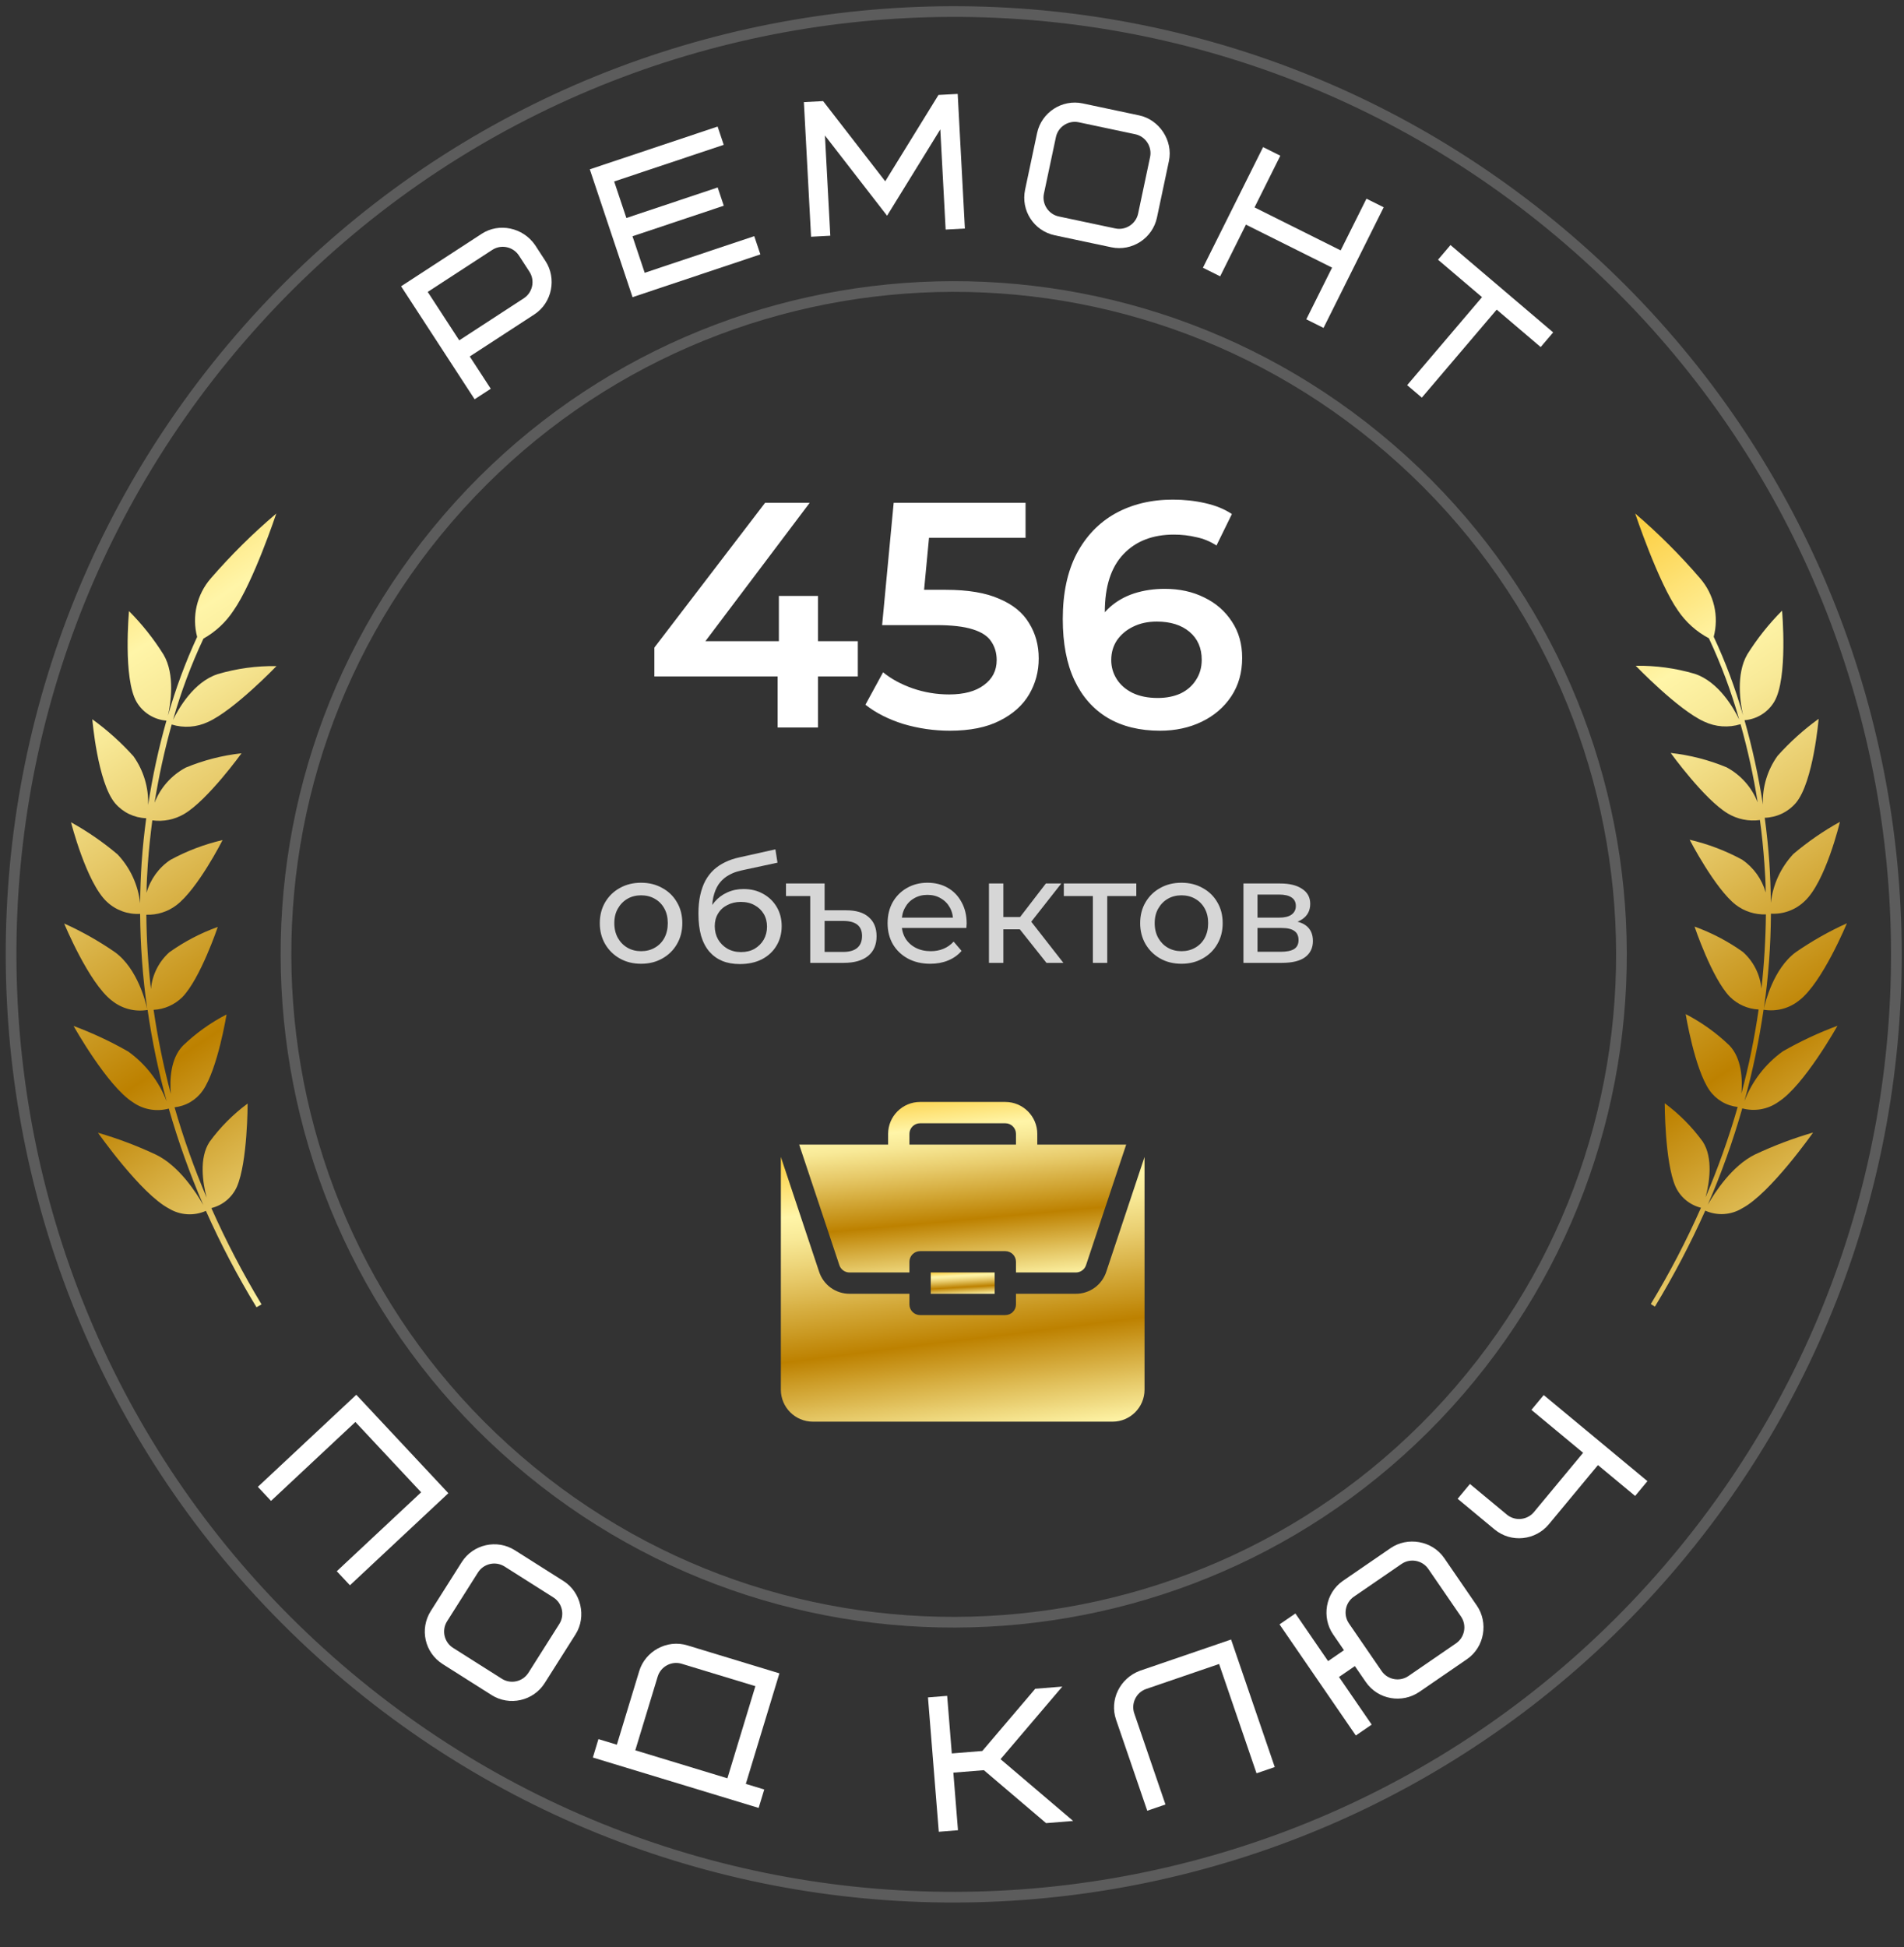 <svg width="178" height="182" viewBox="0 0 178 182" fill="none" xmlns="http://www.w3.org/2000/svg">
<rect x="0" y="0" width="178" height="182" fill="#333333" stroke="none"/>
<path d="M41.879 48.448C64.389 22.334 103.806 19.413 129.919 41.924C156.032 64.434 158.953 103.851 136.443 129.964C113.933 156.077 74.516 158.998 48.403 136.488C22.29 113.978 19.369 74.561 41.879 48.448Z" stroke="white" stroke-opacity="0.2"/>
<path d="M22.413 31.668C54.191 -5.196 109.835 -9.32 146.699 22.458C183.563 54.235 187.687 109.88 155.909 146.744C124.132 183.607 68.487 187.731 31.623 155.954C-5.241 124.176 -9.364 68.532 22.413 31.668Z" stroke="white" stroke-opacity="0.2"/>
<path d="M61.175 63.23V60.53L71.525 47H75.695L65.495 60.53L63.545 59.93H80.195V63.23H61.175ZM72.695 68V63.23L72.815 59.93V55.7H76.475V68H72.695ZM88.797 68.3C87.317 68.3 85.867 68.09 84.447 67.67C83.047 67.23 81.867 66.63 80.907 65.87L82.557 62.84C83.317 63.46 84.237 63.96 85.317 64.34C86.417 64.72 87.557 64.91 88.737 64.91C90.117 64.91 91.197 64.62 91.977 64.04C92.777 63.46 93.177 62.68 93.177 61.7C93.177 61.04 93.007 60.46 92.667 59.96C92.347 59.46 91.767 59.08 90.927 58.82C90.107 58.56 88.977 58.43 87.537 58.43H82.467L83.547 47H95.877V50.27H84.987L87.027 48.41L86.217 56.96L84.177 55.13H88.407C90.487 55.13 92.157 55.41 93.417 55.97C94.697 56.51 95.627 57.27 96.207 58.25C96.807 59.21 97.107 60.31 97.107 61.55C97.107 62.77 96.807 63.89 96.207 64.91C95.607 65.93 94.687 66.75 93.447 67.37C92.227 67.99 90.677 68.3 88.797 68.3ZM108.446 68.3C106.546 68.3 104.916 67.9 103.556 67.1C102.196 66.28 101.156 65.1 100.436 63.56C99.716 62.02 99.356 60.12 99.356 57.86C99.356 55.46 99.786 53.43 100.646 51.77C101.526 50.11 102.736 48.85 104.276 47.99C105.836 47.13 107.626 46.7 109.646 46.7C110.706 46.7 111.716 46.81 112.676 47.03C113.656 47.25 114.486 47.59 115.166 48.05L113.726 50.99C113.146 50.61 112.516 50.35 111.836 50.21C111.176 50.05 110.476 49.97 109.736 49.97C107.756 49.97 106.186 50.58 105.026 51.8C103.866 53.02 103.286 54.82 103.286 57.2C103.286 57.58 103.296 58.03 103.316 58.55C103.336 59.05 103.406 59.56 103.526 60.08L102.326 58.76C102.686 57.94 103.176 57.26 103.796 56.72C104.436 56.16 105.186 55.74 106.046 55.46C106.926 55.18 107.876 55.04 108.896 55.04C110.276 55.04 111.506 55.31 112.586 55.85C113.666 56.37 114.526 57.12 115.166 58.1C115.806 59.06 116.126 60.19 116.126 61.49C116.126 62.87 115.786 64.07 115.106 65.09C114.426 66.11 113.506 66.9 112.346 67.46C111.186 68.02 109.886 68.3 108.446 68.3ZM108.236 65.24C109.036 65.24 109.746 65.1 110.366 64.82C110.986 64.52 111.466 64.1 111.806 63.56C112.166 63.02 112.346 62.39 112.346 61.67C112.346 60.57 111.966 59.7 111.206 59.06C110.446 58.42 109.426 58.1 108.146 58.1C107.306 58.1 106.566 58.26 105.926 58.58C105.306 58.88 104.806 59.3 104.426 59.84C104.066 60.38 103.886 61 103.886 61.7C103.886 62.34 104.056 62.93 104.396 63.47C104.736 64.01 105.226 64.44 105.866 64.76C106.526 65.08 107.316 65.24 108.236 65.24Z" fill="white"/>
<path d="M59.937 90.084C59.19 90.084 58.528 89.921 57.949 89.594C57.37 89.267 56.913 88.819 56.577 88.25C56.241 87.671 56.073 87.018 56.073 86.29C56.073 85.553 56.241 84.899 56.577 84.33C56.913 83.761 57.37 83.317 57.949 83C58.528 82.673 59.19 82.51 59.937 82.51C60.674 82.51 61.332 82.673 61.911 83C62.499 83.317 62.956 83.761 63.283 84.33C63.619 84.89 63.787 85.543 63.787 86.29C63.787 87.027 63.619 87.681 63.283 88.25C62.956 88.819 62.499 89.267 61.911 89.594C61.332 89.921 60.674 90.084 59.937 90.084ZM59.937 88.908C60.413 88.908 60.838 88.801 61.211 88.586C61.594 88.371 61.892 88.068 62.107 87.676C62.322 87.275 62.429 86.813 62.429 86.29C62.429 85.758 62.322 85.301 62.107 84.918C61.892 84.526 61.594 84.223 61.211 84.008C60.838 83.793 60.413 83.686 59.937 83.686C59.461 83.686 59.036 83.793 58.663 84.008C58.29 84.223 57.991 84.526 57.767 84.918C57.543 85.301 57.431 85.758 57.431 86.29C57.431 86.813 57.543 87.275 57.767 87.676C57.991 88.068 58.29 88.371 58.663 88.586C59.036 88.801 59.461 88.908 59.937 88.908ZM69.158 90.112C68.542 90.112 67.996 90.014 67.52 89.818C67.053 89.622 66.652 89.333 66.316 88.95C65.98 88.558 65.723 88.068 65.546 87.48C65.378 86.883 65.294 86.183 65.294 85.38C65.294 84.745 65.35 84.176 65.462 83.672C65.574 83.168 65.732 82.72 65.938 82.328C66.152 81.936 66.414 81.595 66.722 81.306C67.039 81.017 67.394 80.779 67.786 80.592C68.187 80.396 68.626 80.247 69.102 80.144L72.49 79.388L72.686 80.634L69.564 81.306C69.377 81.343 69.153 81.399 68.892 81.474C68.63 81.549 68.364 81.665 68.094 81.824C67.823 81.973 67.571 82.183 67.338 82.454C67.104 82.725 66.918 83.079 66.778 83.518C66.638 83.947 66.568 84.479 66.568 85.114C66.568 85.291 66.572 85.427 66.582 85.52C66.591 85.613 66.6 85.707 66.61 85.8C66.628 85.893 66.642 86.033 66.652 86.22L66.092 85.646C66.241 85.133 66.479 84.685 66.806 84.302C67.132 83.919 67.524 83.625 67.982 83.42C68.448 83.205 68.957 83.098 69.508 83.098C70.198 83.098 70.81 83.247 71.342 83.546C71.883 83.845 72.308 84.255 72.616 84.778C72.924 85.301 73.078 85.898 73.078 86.57C73.078 87.251 72.914 87.863 72.588 88.404C72.27 88.936 71.818 89.356 71.23 89.664C70.642 89.963 69.951 90.112 69.158 90.112ZM69.284 88.992C69.76 88.992 70.18 88.889 70.544 88.684C70.908 88.469 71.192 88.185 71.398 87.83C71.603 87.466 71.706 87.06 71.706 86.612C71.706 86.164 71.603 85.767 71.398 85.422C71.192 85.077 70.908 84.806 70.544 84.61C70.18 84.405 69.75 84.302 69.256 84.302C68.789 84.302 68.369 84.4 67.996 84.596C67.622 84.783 67.333 85.049 67.128 85.394C66.922 85.73 66.82 86.122 66.82 86.57C66.82 87.018 66.922 87.429 67.128 87.802C67.342 88.166 67.632 88.455 67.996 88.67C68.369 88.885 68.798 88.992 69.284 88.992ZM79.106 85.086C80.039 85.086 80.744 85.301 81.22 85.73C81.705 86.15 81.948 86.743 81.948 87.508C81.948 88.311 81.682 88.927 81.15 89.356C80.618 89.785 79.857 90 78.868 90H75.746V83.756H73.478V82.58H77.09V85.086H79.106ZM78.826 88.978C79.404 88.978 79.843 88.852 80.142 88.6C80.441 88.348 80.59 87.975 80.59 87.48C80.59 86.547 80.002 86.08 78.826 86.08H77.09V88.978H78.826ZM86.969 90.084C86.176 90.084 85.476 89.921 84.869 89.594C84.272 89.267 83.805 88.819 83.469 88.25C83.143 87.681 82.979 87.027 82.979 86.29C82.979 85.553 83.138 84.899 83.455 84.33C83.782 83.761 84.225 83.317 84.785 83C85.355 82.673 85.994 82.51 86.703 82.51C87.422 82.51 88.057 82.669 88.607 82.986C89.158 83.303 89.587 83.751 89.895 84.33C90.213 84.899 90.371 85.567 90.371 86.332C90.371 86.388 90.367 86.453 90.357 86.528C90.357 86.603 90.353 86.673 90.343 86.738H84.029V85.772H89.643L89.097 86.108C89.107 85.632 89.009 85.207 88.803 84.834C88.598 84.461 88.313 84.171 87.949 83.966C87.595 83.751 87.179 83.644 86.703 83.644C86.237 83.644 85.821 83.751 85.457 83.966C85.093 84.171 84.809 84.465 84.603 84.848C84.398 85.221 84.295 85.651 84.295 86.136V86.36C84.295 86.855 84.407 87.298 84.631 87.69C84.865 88.073 85.187 88.371 85.597 88.586C86.008 88.801 86.479 88.908 87.011 88.908C87.45 88.908 87.847 88.833 88.201 88.684C88.565 88.535 88.883 88.311 89.153 88.012L89.895 88.88C89.559 89.272 89.139 89.571 88.635 89.776C88.141 89.981 87.585 90.084 86.969 90.084ZM97.832 90L94.962 86.388L96.068 85.716L99.414 90H97.832ZM92.456 90V82.58H93.8V90H92.456ZM93.394 86.864V85.716H95.844V86.864H93.394ZM96.18 86.444L94.934 86.276L97.776 82.58H99.218L96.18 86.444ZM102.17 90V83.406L102.506 83.756H99.454V82.58H106.23V83.756H103.192L103.514 83.406V90H102.17ZM110.455 90.084C109.708 90.084 109.045 89.921 108.467 89.594C107.888 89.267 107.431 88.819 107.095 88.25C106.759 87.671 106.591 87.018 106.591 86.29C106.591 85.553 106.759 84.899 107.095 84.33C107.431 83.761 107.888 83.317 108.467 83C109.045 82.673 109.708 82.51 110.455 82.51C111.192 82.51 111.85 82.673 112.429 83C113.017 83.317 113.474 83.761 113.801 84.33C114.137 84.89 114.305 85.543 114.305 86.29C114.305 87.027 114.137 87.681 113.801 88.25C113.474 88.819 113.017 89.267 112.429 89.594C111.85 89.921 111.192 90.084 110.455 90.084ZM110.455 88.908C110.931 88.908 111.355 88.801 111.729 88.586C112.111 88.371 112.41 88.068 112.625 87.676C112.839 87.275 112.947 86.813 112.947 86.29C112.947 85.758 112.839 85.301 112.625 84.918C112.41 84.526 112.111 84.223 111.729 84.008C111.355 83.793 110.931 83.686 110.455 83.686C109.979 83.686 109.554 83.793 109.181 84.008C108.807 84.223 108.509 84.526 108.285 84.918C108.061 85.301 107.949 85.758 107.949 86.29C107.949 86.813 108.061 87.275 108.285 87.676C108.509 88.068 108.807 88.371 109.181 88.586C109.554 88.801 109.979 88.908 110.455 88.908ZM116.245 90V82.58H119.689C120.557 82.58 121.239 82.748 121.733 83.084C122.237 83.411 122.489 83.877 122.489 84.484C122.489 85.091 122.251 85.562 121.775 85.898C121.309 86.225 120.688 86.388 119.913 86.388L120.123 86.024C121.01 86.024 121.668 86.187 122.097 86.514C122.527 86.841 122.741 87.321 122.741 87.956C122.741 88.6 122.499 89.104 122.013 89.468C121.537 89.823 120.805 90 119.815 90H116.245ZM117.561 88.964H119.717C120.277 88.964 120.697 88.88 120.977 88.712C121.257 88.535 121.397 88.255 121.397 87.872C121.397 87.48 121.267 87.195 121.005 87.018C120.753 86.831 120.352 86.738 119.801 86.738H117.561V88.964ZM117.561 85.772H119.577C120.091 85.772 120.478 85.679 120.739 85.492C121.01 85.296 121.145 85.025 121.145 84.68C121.145 84.325 121.01 84.059 120.739 83.882C120.478 83.705 120.091 83.616 119.577 83.616H117.561V85.772Z" fill="white" fill-opacity="0.8"/>
<path d="M87.012 118.938H92.988V120.93H87.012V118.938Z" fill="url(#paint0_linear_23178_540)"/>
<path d="M100.584 120.93H94.981V121.926C94.981 122.476 94.535 122.922 93.984 122.922H86.016C85.465 122.922 85.019 122.476 85.019 121.926V120.93H79.416C78.789 120.93 78.178 120.733 77.669 120.367C77.16 120 76.779 119.482 76.582 118.887L73 108.141V129.895C73 131.542 74.341 132.883 75.988 132.883H104.012C105.659 132.883 107 131.542 107 129.895V108.141L103.418 118.887C103.22 119.482 102.84 120 102.331 120.367C101.822 120.733 101.211 120.93 100.584 120.93H100.584Z" fill="url(#paint1_linear_23178_540)"/>
<path d="M93.984 103H86.016C84.368 103 83.027 104.341 83.027 105.988V106.984H74.714L78.471 118.257C78.537 118.455 78.664 118.627 78.834 118.75C79.003 118.872 79.207 118.938 79.416 118.938H85.019V117.941C85.019 117.391 85.465 116.945 86.016 116.945H93.984C94.535 116.945 94.981 117.391 94.981 117.941V118.938H100.584C101.013 118.938 101.393 118.664 101.529 118.257L105.286 106.984H96.973V105.988C96.973 104.341 95.632 103 93.984 103ZM85.019 106.984V105.988C85.019 105.439 85.466 104.992 86.016 104.992H93.984C94.534 104.992 94.981 105.439 94.981 105.988V106.984H85.019Z" fill="url(#paint2_linear_23178_540)"/>
<path d="M159.02 112.89C157.65 115.987 156.084 118.993 154.33 121.89L154.712 122.132C156.467 119.243 158.04 116.246 159.42 113.16C159.97 113.406 160.571 113.514 161.172 113.476C161.773 113.438 162.356 113.254 162.87 112.94C165.5 111.56 169.5 105.86 169.5 105.86C167.639 106.4 165.824 107.086 164.07 107.91C161.92 108.96 160.29 111.49 159.66 112.6C160.93 109.674 162.005 106.667 162.88 103.6C163.451 103.755 164.05 103.782 164.632 103.678C165.215 103.575 165.768 103.343 166.25 103C168.66 101.47 171.78 95.88 171.78 95.88C170.014 96.534 168.305 97.334 166.67 98.27C165.046 99.437 163.798 101.053 163.08 102.92C163.856 100.114 164.454 97.261 164.87 94.38C165.455 94.479 166.055 94.453 166.629 94.303C167.203 94.153 167.739 93.883 168.2 93.51C170.37 91.86 172.66 86.3 172.66 86.3C170.996 87.053 169.403 87.953 167.9 88.99C165.78 90.54 165.02 93.73 164.9 94.28C165.323 91.338 165.544 88.371 165.56 85.4C166.128 85.434 166.697 85.351 167.232 85.156C167.767 84.962 168.256 84.66 168.67 84.27C170.67 82.48 172.01 76.82 172.01 76.82C170.465 77.674 169.008 78.679 167.66 79.82C166.483 81.076 165.743 82.679 165.55 84.39C165.54 83.07 165.49 81.81 165.41 80.61C165.31 79.16 165.16 77.77 164.98 76.44C165.537 76.423 166.085 76.29 166.588 76.049C167.091 75.807 167.538 75.464 167.9 75.04C169.53 73.09 170.02 67.19 170.02 67.19C168.62 68.202 167.332 69.362 166.18 70.65C165.23 71.972 164.748 73.573 164.81 75.2C164.399 72.54 163.824 69.909 163.09 67.32C163.658 67.274 164.206 67.093 164.69 66.792C165.174 66.491 165.578 66.079 165.87 65.59C167.17 63.41 166.6 57.08 166.6 57.08C165.372 58.311 164.285 59.676 163.36 61.15C162.25 63.03 162.71 65.77 162.95 66.86C162.235 64.343 161.319 61.889 160.21 59.52C160.459 58.575 160.473 57.584 160.252 56.632C160.031 55.681 159.58 54.798 158.94 54.06C157.074 51.888 155.045 49.862 152.87 48C152.87 48 155.02 54.44 156.87 57.07C157.606 58.157 158.599 59.047 159.76 59.66C160.906 62.109 161.853 64.648 162.59 67.25C162.11 66.25 160.69 63.72 158.43 62.98C156.641 62.454 154.784 62.202 152.92 62.23C152.92 62.23 156.88 66.35 159.32 67.45C160.383 67.953 161.597 68.039 162.72 67.69C163.397 70.093 163.931 72.534 164.32 75C163.772 73.595 162.74 72.431 161.41 71.72C159.742 71.029 157.984 70.578 156.19 70.38C156.19 70.38 159.33 74.73 161.53 76.04C162.432 76.577 163.49 76.792 164.53 76.65C164.71 77.96 164.85 79.32 164.95 80.74C165.01 81.6 165.07 82.49 165.07 83.42C164.718 82.168 163.935 81.081 162.86 80.35C161.317 79.513 159.669 78.888 157.96 78.49C157.96 78.49 160.33 83.07 162.28 84.58C163.086 85.191 164.079 85.506 165.09 85.47C165.067 87.789 164.927 90.105 164.67 92.41C164.547 91.089 163.929 89.864 162.94 88.98C161.549 87.987 160.028 87.189 158.42 86.61C158.42 86.61 160.03 91.43 161.72 93.17C162.439 93.885 163.397 94.309 164.41 94.36C164.031 97.006 163.493 99.628 162.8 102.21C162.91 100.91 162.84 98.93 161.68 97.72C160.465 96.551 159.087 95.564 157.59 94.79C157.59 94.79 158.42 99.9 159.81 101.9C160.112 102.335 160.505 102.7 160.96 102.971C161.415 103.242 161.923 103.412 162.45 103.47C161.625 106.342 160.623 109.161 159.45 111.91C159.81 110.56 160.18 108.22 159.18 106.7C158.185 105.333 156.988 104.126 155.63 103.12C155.63 103.12 155.63 108.58 156.63 110.89C156.85 111.383 157.18 111.819 157.594 112.166C158.008 112.513 158.496 112.76 159.02 112.89Z" fill="url(#paint3_linear_23178_540)"/>
<path d="M19.76 112.92C21.134 116.015 22.7 119.021 24.45 121.92L23.98 122.19C22.212 119.291 20.633 116.281 19.25 113.18C18.699 113.426 18.096 113.535 17.493 113.496C16.89 113.458 16.306 113.274 15.79 112.96C13.16 111.58 9.16 105.88 9.16 105.88C11.021 106.42 12.836 107.106 14.59 107.93C16.75 108.98 18.37 111.51 19 112.62C17.735 109.692 16.659 106.686 15.78 103.62C15.209 103.775 14.61 103.802 14.028 103.698C13.445 103.595 12.892 103.363 12.41 103.02C10.01 101.49 6.88 95.9 6.88 95.9C8.646 96.554 10.355 97.354 11.99 98.29C13.614 99.457 14.862 101.073 15.58 102.94C14.807 100.133 14.213 97.281 13.8 94.4C13.213 94.5 12.612 94.474 12.037 94.324C11.461 94.174 10.923 93.903 10.46 93.53C8.29 91.88 6 86.32 6 86.32C7.665 87.07 9.258 87.971 10.76 89.01C12.88 90.56 13.64 93.75 13.76 94.3C13.342 91.358 13.121 88.391 13.1 85.42C12.532 85.453 11.963 85.37 11.428 85.176C10.894 84.981 10.404 84.68 9.99 84.29C8.07 82.5 6.64 76.86 6.64 76.86C8.185 77.715 9.642 78.719 10.99 79.86C12.173 81.112 12.915 82.717 13.1 84.43C13.11 83.11 13.16 81.85 13.24 80.65C13.34 79.2 13.49 77.81 13.67 76.48C13.114 76.462 12.569 76.328 12.067 76.087C11.566 75.845 11.121 75.502 10.76 75.08C9.12 73.13 8.63 67.23 8.63 67.23C10.032 68.243 11.323 69.403 12.48 70.69C13.421 72.016 13.902 73.614 13.85 75.24C14.254 72.58 14.825 69.948 15.56 67.36C14.992 67.314 14.444 67.133 13.96 66.832C13.476 66.531 13.072 66.119 12.78 65.63C11.48 63.45 12.06 57.12 12.06 57.12C13.287 58.35 14.37 59.715 15.29 61.19C16.4 63.07 15.94 65.81 15.7 66.9C16.419 64.376 17.332 61.913 18.43 59.53C18.181 58.585 18.167 57.594 18.388 56.642C18.61 55.691 19.06 54.808 19.7 54.07C21.585 51.892 23.634 49.863 25.83 48C25.83 48 23.68 54.44 21.83 57.07C21.117 58.156 20.154 59.055 19.02 59.69C17.869 62.138 16.919 64.677 16.18 67.28C16.67 66.28 18.08 63.75 20.35 63.01C22.135 62.484 23.989 62.231 25.85 62.26C25.85 62.26 21.89 66.38 19.45 67.48C18.387 67.982 17.173 68.068 16.05 67.72C15.378 70.124 14.844 72.565 14.45 75.03C14.998 73.625 16.03 72.462 17.36 71.75C19.028 71.059 20.786 70.608 22.58 70.41C22.58 70.41 19.44 74.76 17.24 76.07C16.338 76.607 15.28 76.822 14.24 76.68C14.07 77.99 13.92 79.35 13.82 80.77C13.77 81.63 13.7 82.52 13.7 83.45C14.052 82.195 14.839 81.107 15.92 80.38C17.459 79.542 19.104 78.917 20.81 78.52C20.81 78.52 18.49 83.1 16.49 84.61C15.684 85.221 14.691 85.536 13.68 85.5C13.702 87.819 13.845 90.135 14.11 92.44C14.229 91.12 14.844 89.894 15.83 89.01C17.224 88.016 18.748 87.218 20.36 86.64C20.36 86.64 18.74 91.46 17.05 93.2C16.331 93.915 15.373 94.34 14.36 94.39C14.744 97.035 15.282 99.656 15.97 102.24C15.86 100.94 15.93 98.96 17.09 97.75C18.305 96.581 19.683 95.594 21.18 94.82C21.18 94.82 20.35 99.93 18.96 101.93C18.658 102.365 18.265 102.73 17.81 103.001C17.355 103.272 16.847 103.442 16.32 103.5C17.145 106.372 18.147 109.191 19.32 111.94C18.96 110.59 18.59 108.25 19.59 106.73C20.587 105.362 21.787 104.154 23.15 103.15C23.15 103.15 23.15 108.61 22.15 110.92C21.93 111.413 21.6 111.849 21.186 112.196C20.772 112.543 20.284 112.79 19.76 112.92Z" fill="url(#paint4_linear_23178_540)"/>
<path d="M49.494 25.393L48.512 23.884C47.972 23.055 46.851 22.818 46.021 23.358L39.987 27.286L42.934 31.812L48.967 27.883C49.797 27.343 50.034 26.222 49.494 25.393ZM50.02 22.902L51.002 24.411C52.043 26.01 51.639 28.292 49.95 29.392L43.916 33.32L45.88 36.337L44.371 37.319L37.497 26.76L45.039 21.849C46.653 20.799 48.885 21.257 50.02 22.902Z" fill="white"/>
<path d="M57.416 16.962L58.558 20.377L67.094 17.522L67.664 19.229L59.129 22.084L60.271 25.498L70.513 22.073L71.084 23.78L59.135 27.776L55.139 15.826L67.088 11.83L67.659 13.537L57.416 16.962Z" fill="white"/>
<path d="M82.93 20.163L77.122 12.668L77.622 22.032L75.824 22.128L75.153 9.546L76.951 9.45L82.758 16.945L87.735 8.875L89.533 8.779L90.204 21.361L88.406 21.457L87.907 12.092L82.93 20.163Z" fill="white"/>
<path d="M106.4 19.963L107.519 14.681C107.724 13.712 107.099 12.752 106.13 12.547L100.848 11.428C99.879 11.223 98.919 11.848 98.714 12.816L97.595 18.099C97.39 19.068 98.015 20.028 98.983 20.233L104.266 21.352C105.235 21.557 106.195 20.932 106.4 19.963ZM109.28 15.053L108.161 20.336C107.751 22.273 105.831 23.523 103.893 23.113L98.611 21.994C96.656 21.58 95.421 19.681 95.834 17.727L96.953 12.444C97.363 10.507 99.283 9.257 101.22 9.667L106.503 10.786C108.37 11.181 109.686 13.134 109.28 15.053Z" fill="white"/>
<path d="M119.694 14.554L117.283 19.386L125.336 23.404L127.747 18.572L129.358 19.375L123.733 30.65L122.122 29.847L124.533 25.015L116.479 20.997L114.069 25.829L112.458 25.025L118.083 13.751L119.694 14.554Z" fill="white"/>
<path d="M144.034 32.44L139.921 28.941L132.923 37.167L131.552 36.001L138.55 27.775L134.437 24.276L135.603 22.905L145.201 31.069L144.034 32.44Z" fill="white"/>
<path d="M41.916 139.571L32.714 148.178L31.485 146.864L39.372 139.486L33.224 132.913L25.337 140.291L24.107 138.976L33.309 130.369L41.916 139.571Z" fill="white"/>
<path d="M49.4 156.357L52.289 151.795C52.819 150.958 52.567 149.84 51.731 149.311L47.169 146.422C46.332 145.893 45.214 146.144 44.685 146.98L41.796 151.543C41.267 152.379 41.518 153.497 42.354 154.026L46.917 156.915C47.753 157.444 48.871 157.193 49.4 156.357ZM53.81 152.757L50.921 157.32C49.862 158.993 47.627 159.495 45.954 158.436L41.391 155.547C39.703 154.478 39.207 152.268 40.275 150.58L43.164 146.017C44.223 144.344 46.459 143.842 48.131 144.901L52.694 147.79C54.306 148.811 54.859 151.1 53.81 152.757Z" fill="white"/>
<path d="M61.485 156.713L59.392 163.602L68.003 166.218L70.619 157.607L63.73 155.514C62.783 155.226 61.773 155.766 61.485 156.713ZM55.424 164.277L55.947 162.555L57.669 163.078L59.763 156.189C60.317 154.364 62.325 153.205 64.254 153.792L72.865 156.408L69.725 166.742L71.447 167.265L70.924 168.987L55.424 164.277Z" fill="white"/>
<path d="M99.313 157.646L93.539 164.431L100.325 170.205L97.795 170.409L91.979 165.46L89.126 165.689L89.559 171.072L87.765 171.216L86.754 158.657L88.548 158.513L88.981 163.895L91.834 163.665L96.783 157.849L99.313 157.646Z" fill="white"/>
<path d="M106.576 156.163L115.091 153.247L119.173 165.168L117.47 165.751L113.971 155.534L107.159 157.866C106.223 158.187 105.719 159.216 106.04 160.152L108.956 168.667L107.253 169.25L104.337 160.736C103.707 158.896 104.686 156.868 106.576 156.163Z" fill="white"/>
<path d="M136.586 151.101L133.529 146.649C132.969 145.833 131.843 145.624 131.026 146.184L126.575 149.24C125.758 149.801 125.549 150.927 126.11 151.743L129.166 156.195C129.726 157.011 130.852 157.22 131.669 156.66L136.12 153.604C136.937 153.043 137.146 151.917 136.586 151.101ZM121.104 150.813L124.16 155.265L125.644 154.246L124.626 152.762C123.546 151.189 123.894 148.898 125.556 147.757L130.008 144.7C131.566 143.63 133.882 143.983 135.013 145.63L138.07 150.082C139.149 151.655 138.801 153.947 137.139 155.088L132.687 158.144C131.1 159.234 128.833 158.891 127.682 157.214L126.663 155.73L125.179 156.749L128.236 161.2L126.752 162.219L119.62 151.832L121.104 150.813Z" fill="white"/>
<path d="M143.404 141.334L148.002 135.794L143.168 131.782L144.318 130.397L154.014 138.443L152.864 139.828L149.388 136.943L144.79 142.484C143.56 143.966 141.286 144.254 139.72 142.955L136.271 140.093L137.421 138.708L140.87 141.57C141.632 142.202 142.772 142.096 143.404 141.334Z" fill="white"/>
<defs>
<linearGradient id="paint0_linear_23178_540" x1="83.141" y1="119.002" x2="83.284" y2="121.471" gradientUnits="userSpaceOnUse">
<stop offset="0.01" stop-color="#FBC01B"/>
<stop offset="0.25" stop-color="#FFF5A8"/>
<stop offset="0.32" stop-color="#F8E997"/>
<stop offset="0.44" stop-color="#E7CA6A"/>
<stop offset="0.61" stop-color="#CA9922"/>
<stop offset="0.69" stop-color="#BD8100"/>
<stop offset="1" stop-color="#FFF5A8"/>
</linearGradient>
<linearGradient id="paint1_linear_23178_540" x1="50.981" y1="108.946" x2="54.799" y2="139.23" gradientUnits="userSpaceOnUse">
<stop offset="0.01" stop-color="#FBC01B"/>
<stop offset="0.25" stop-color="#FFF5A8"/>
<stop offset="0.32" stop-color="#F8E997"/>
<stop offset="0.44" stop-color="#E7CA6A"/>
<stop offset="0.61" stop-color="#CA9922"/>
<stop offset="0.69" stop-color="#BD8100"/>
<stop offset="1" stop-color="#FFF5A8"/>
</linearGradient>
<linearGradient id="paint2_linear_23178_540" x1="54.915" y1="103.519" x2="56.69" y2="123.175" gradientUnits="userSpaceOnUse">
<stop offset="0.01" stop-color="#FBC01B"/>
<stop offset="0.25" stop-color="#FFF5A8"/>
<stop offset="0.32" stop-color="#F8E997"/>
<stop offset="0.44" stop-color="#E7CA6A"/>
<stop offset="0.61" stop-color="#CA9922"/>
<stop offset="0.69" stop-color="#BD8100"/>
<stop offset="1" stop-color="#FFF5A8"/>
</linearGradient>
<linearGradient id="paint3_linear_23178_540" x1="140.054" y1="50.413" x2="182.144" y2="115.278" gradientUnits="userSpaceOnUse">
<stop offset="0.01" stop-color="#FBC01B"/>
<stop offset="0.25" stop-color="#FFF5A8"/>
<stop offset="0.32" stop-color="#F8E997"/>
<stop offset="0.44" stop-color="#E7CA6A"/>
<stop offset="0.61" stop-color="#CA9922"/>
<stop offset="0.69" stop-color="#BD8100"/>
<stop offset="1" stop-color="#FFF5A8"/>
</linearGradient>
<linearGradient id="paint4_linear_23178_540" x1="-6.855" y1="50.415" x2="35.23" y2="115.417" gradientUnits="userSpaceOnUse">
<stop offset="0.01" stop-color="#FBC01B"/>
<stop offset="0.25" stop-color="#FFF5A8"/>
<stop offset="0.32" stop-color="#F8E997"/>
<stop offset="0.44" stop-color="#E7CA6A"/>
<stop offset="0.61" stop-color="#CA9922"/>
<stop offset="0.69" stop-color="#BD8100"/>
<stop offset="1" stop-color="#FFF5A8"/>
</linearGradient>
</defs>
</svg>
